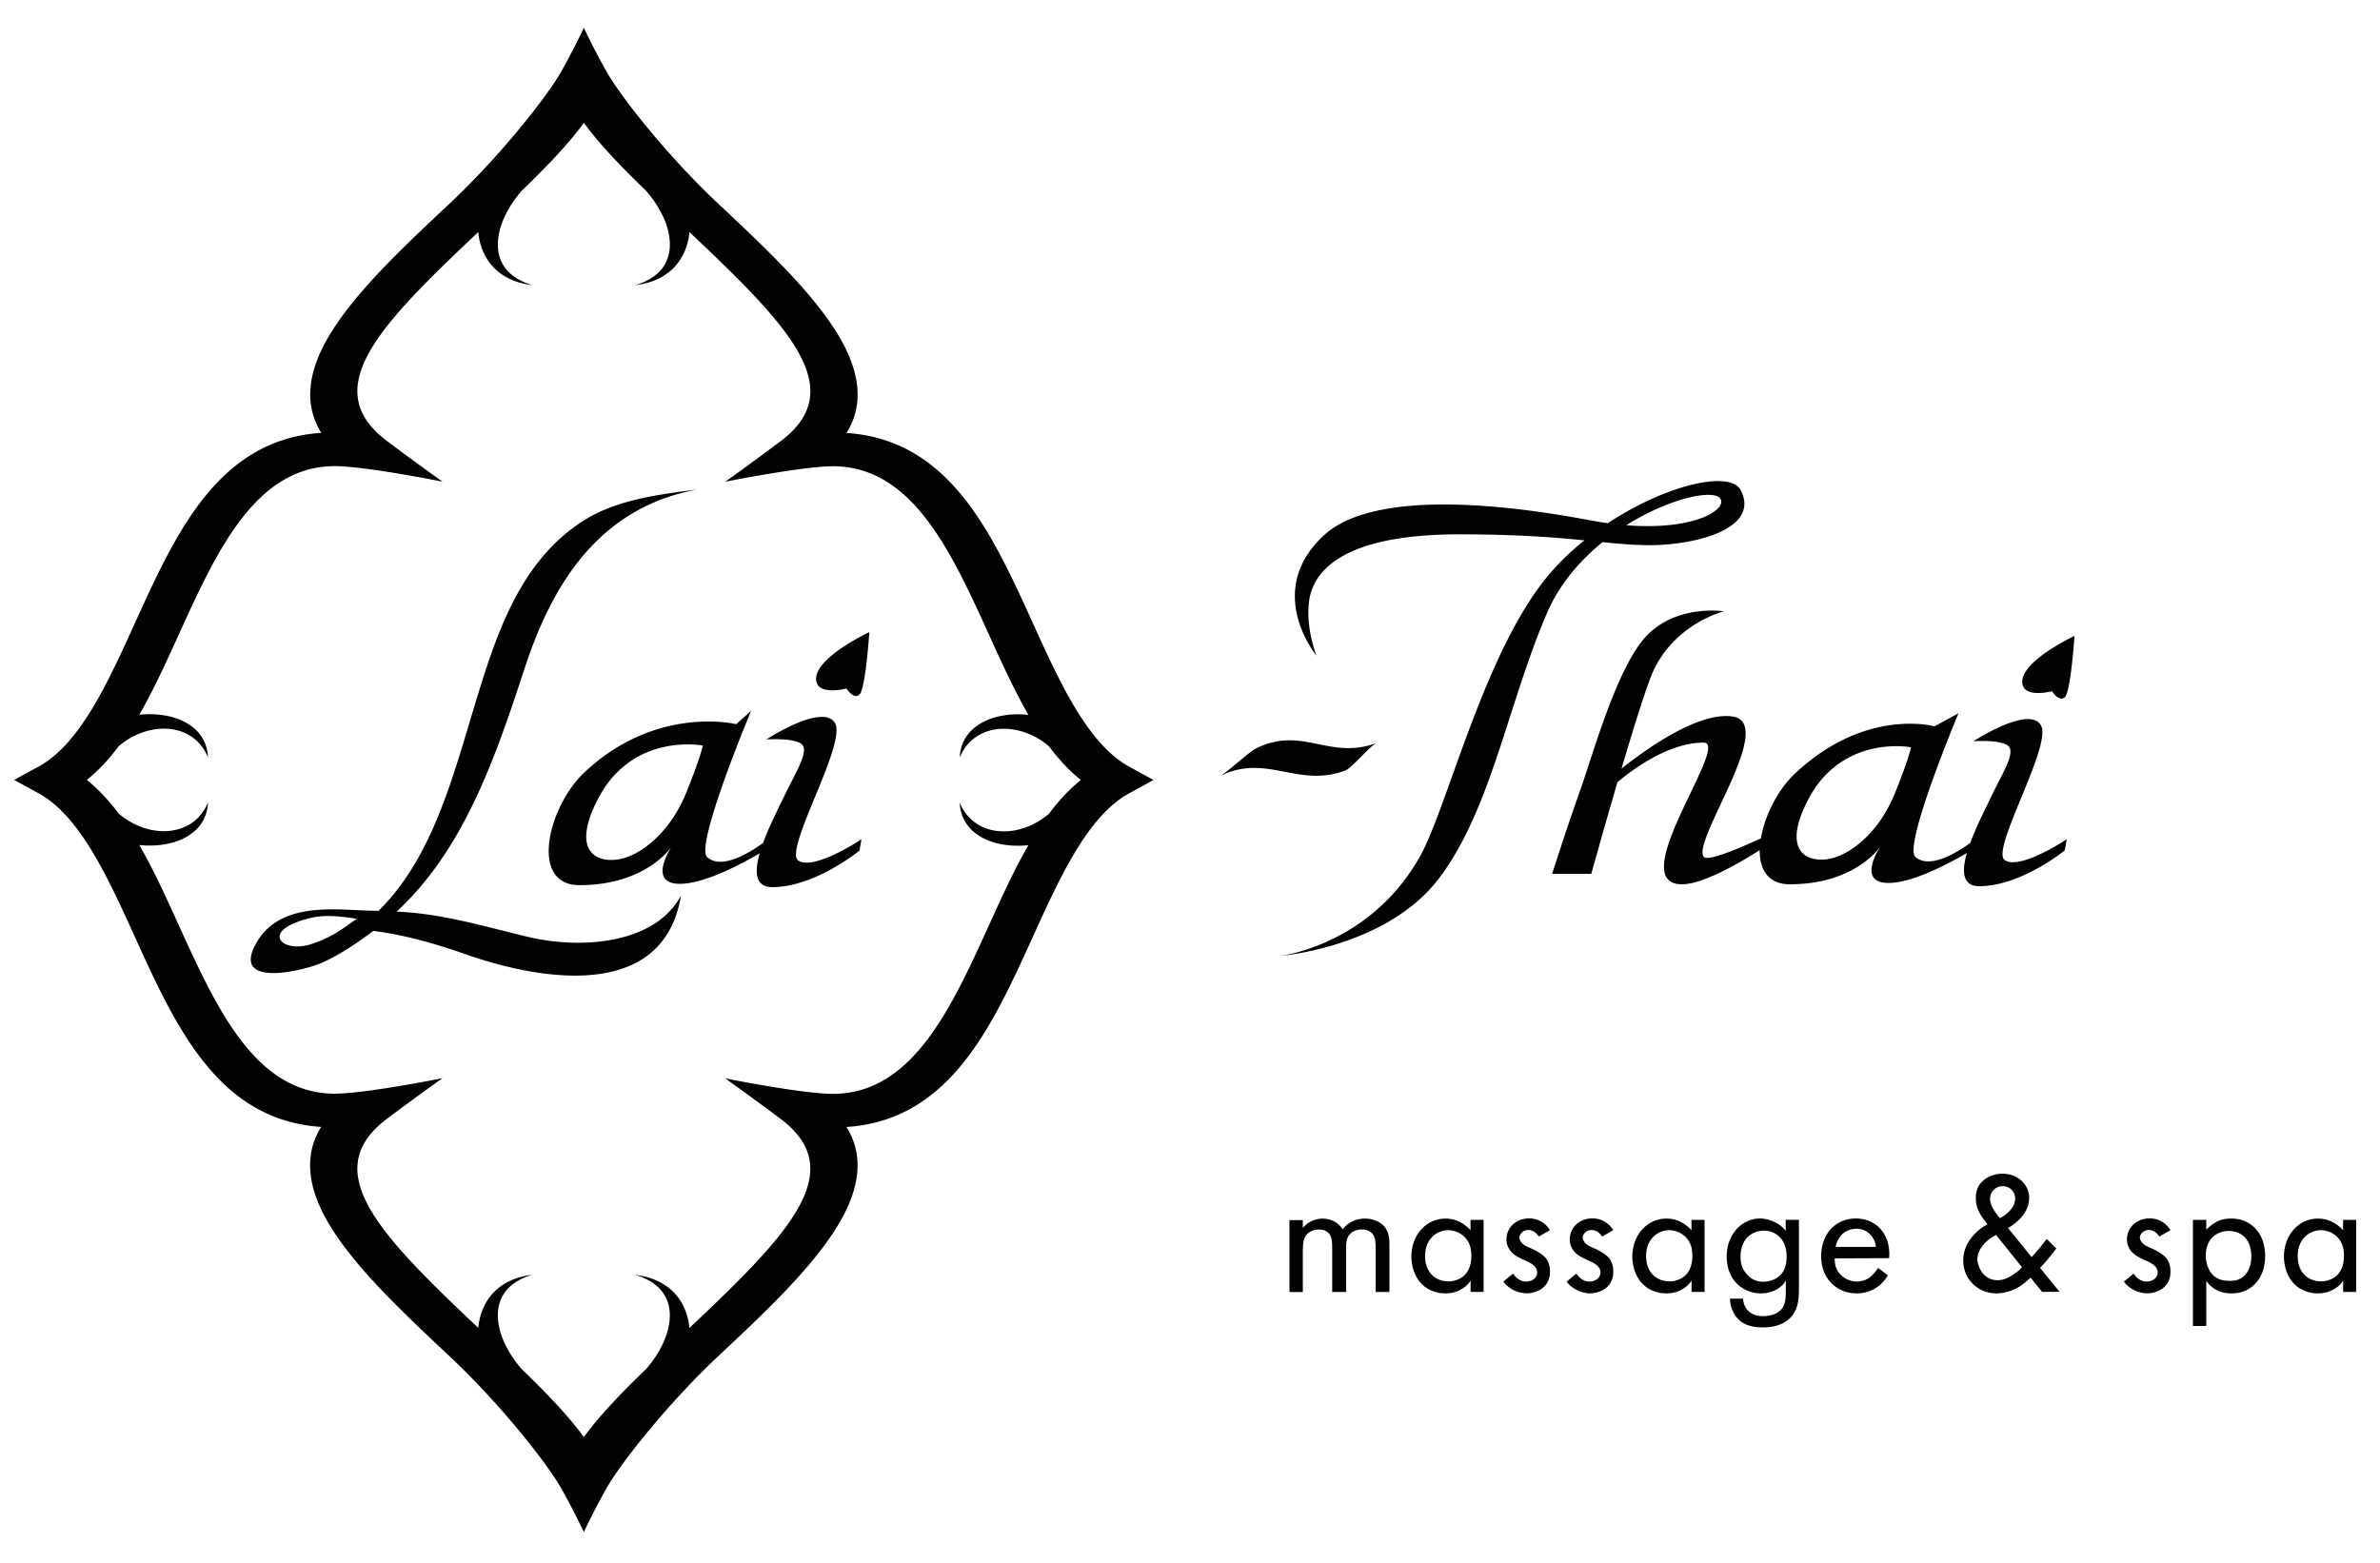 <svg id="Ebene_1" xmlns="http://www.w3.org/2000/svg" viewBox="0 0 408 268"><style>.st0{fill:#020204}</style><path class="st0" d="M235.83 221.5v-7.79c-.03-.96-.08-1.98-.99-2.55-.59-.37-1.16-.37-1.42-.37-.25 0-.88.03-1.5.4-1.13.71-1.16 1.79-1.16 2.95v7.37h-2.38v-7.08c0-1.64-.03-2.41-.68-3.06-.28-.28-.57-.4-.71-.45-.2-.06-.45-.11-.88-.11-.4 0-1.64.03-2.35 1.19-.34.59-.42 1.39-.42 2.8v6.72h-2.29v-12.33h2.29v1.33c.08-.08.37-.42.71-.68.74-.57 1.73-.91 2.66-.91.48 0 1.81.08 2.89 1.13.28.28.37.4.6.71.14-.17.23-.31.54-.62 1.19-1.16 2.75-1.22 3.26-1.22 1.79 0 2.89.85 3.34 1.39.79.99.85 2.04.85 3.26v7.93h-2.36zm16.27 0v-1.96c-.11.17-.25.42-.57.74-.54.54-1.79 1.47-3.77 1.47-.91 0-1.79-.2-2.61-.59-3-1.47-3.2-4.87-3.2-5.75 0-.65.11-2.55 1.33-4.19.54-.71 2.01-2.32 4.56-2.29 1.87 0 3.14.96 3.63 1.39.23.17.42.4.62.59v-1.76h2.24v12.35h-2.23zm-2.53-2.01c1.93-.59 2.66-2.27 2.66-4.17 0-.85-.14-1.47-.25-1.76-.54-1.62-2.07-2.64-3.74-2.64-.54 0-1.13.14-1.62.37-.93.43-2.32 1.59-2.32 4.08 0 2.29 1.27 4.14 3.74 4.31.74.04 1.22-.08 1.53-.19zm9.81-1.13c.25.34.23.31.51.62.23.2.82.74 1.73.74s1.9-.54 1.9-1.59c-.03-1.16-1.33-1.7-2.35-2.15l-.48-.23c-.65-.34-.94-.51-1.22-.74-1.08-.91-1.22-1.96-1.22-2.52 0-.31.03-.91.4-1.62.68-1.3 2.04-1.98 3.49-1.98.57 0 1.87.11 2.97 1.25.25.25.4.45.6.76l-1.9 1.11c-.2-.25-.74-1.13-1.84-1.13-.11 0-.43.03-.77.2-.59.34-.74.91-.74 1.13 0 .14.06.37.23.62.37.6 1.05.88 1.62 1.13l.57.25c1.79.96 2.38 1.53 2.66 2.58.08.2.17.62.17 1.19 0 .37 0 1.39-.71 2.29-1.05 1.36-2.83 1.47-3.32 1.47-.57 0-1.93-.17-3.14-1.16-.23-.17-.48-.4-.82-.85l1.66-1.37zm10.85 0c.25.34.23.31.51.62.23.2.82.74 1.73.74s1.9-.54 1.9-1.59c-.03-1.16-1.33-1.7-2.35-2.15l-.48-.23c-.65-.34-.94-.51-1.22-.74-1.08-.91-1.22-1.96-1.22-2.52 0-.31.03-.91.4-1.62.68-1.3 2.04-1.98 3.49-1.98.57 0 1.87.11 2.97 1.25.25.25.4.45.6.76l-1.9 1.11c-.2-.25-.74-1.13-1.84-1.13-.11 0-.43.03-.77.2-.59.34-.74.91-.74 1.13 0 .14.06.37.23.62.37.6 1.05.88 1.62 1.13l.57.25c1.79.96 2.38 1.53 2.66 2.58.08.2.17.62.17 1.19 0 .37 0 1.39-.71 2.29-1.05 1.36-2.83 1.47-3.32 1.47-.57 0-1.93-.17-3.14-1.16-.23-.17-.48-.4-.82-.85l1.66-1.37zm19.75 3.14v-1.96c-.11.17-.25.42-.57.74-.54.54-1.79 1.47-3.77 1.47-.91 0-1.79-.2-2.61-.59-3-1.47-3.2-4.87-3.2-5.75 0-.65.11-2.55 1.33-4.19.54-.71 2.01-2.32 4.56-2.29 1.87 0 3.14.96 3.63 1.39.23.17.42.4.62.59v-1.76h2.24v12.35h-2.23zm-2.52-2.01c1.93-.59 2.66-2.27 2.66-4.17 0-.85-.14-1.47-.25-1.76-.54-1.62-2.07-2.64-3.74-2.64-.54 0-1.13.14-1.62.37-.93.43-2.32 1.59-2.32 4.08 0 2.29 1.28 4.14 3.74 4.31.74.04 1.22-.08 1.53-.19zm18.33.59c-.48.6-1.81 1.67-3.88 1.67-2.32 0-3.77-1.22-4.34-1.87-.65-.71-1.56-2.12-1.56-4.48 0-2.24.94-4.45 2.89-5.67.88-.54 1.81-.82 2.83-.82 1.62 0 3.06.88 3.43 1.16.51.37.82.79.96.96v-1.9h2.27v11.19c0 1.08 0 2.41-.28 3.46-.45 1.7-1.93 3.8-5.92 3.8-.4 0-2.46.03-3.85-1.08-.42-.37-.65-.65-.79-.85-.23-.34-.65-.99-.88-2.01-.06-.34-.08-.65-.11-.99h2.24c.06.34.08.99.59 1.73.43.59 1.22 1.27 2.89 1.27.28 0 1.33-.03 2.24-.51 1.53-.79 1.62-2.27 1.62-3.8v-1.79l-.35.53zm-1.38-.87c1.42-.79 1.87-2.21 1.87-3.74 0-1.16-.25-2.27-1.02-3.17-.37-.45-1.3-1.3-2.86-1.3-.93 0-1.59.28-1.9.45-.91.45-2.12 1.62-2.12 4 0 1.13.25 2.07.99 2.92 1.02 1.25 2.18 1.36 2.83 1.39.36-.01 1.3-.04 2.21-.55zm10.11-3.46c0 .14 0 .65.11 1.16.42 1.7 2.01 2.81 3.71 2.81.57 0 1.1-.17 1.28-.23 1.1-.4 1.7-1.22 2.35-2.1l1.67 1.27c-.37.57-.6.85-.79 1.08-1.67 1.84-3.68 2.01-4.56 2.01-.96 0-1.93-.2-2.75-.62-1.27-.6-3.34-2.24-3.34-5.78 0-.37.03-1.3.34-2.3.79-2.55 2.92-4.14 5.61-4.14 1.45 0 2.86.48 3.94 1.5.74.71 1.79 2.12 1.79 4.65 0 .23-.03.45-.03.65l-9.33.04zm7.06-1.96c-.03-.25-.03-.57-.25-1.05-.26-.62-1.13-2.07-3.09-2.07-.62 0-2.18.17-3.09 1.81-.25.42-.37.82-.48 1.3h6.91zm28.5 7.71l-1.98-2.44c-.57.51-1.22 1.08-1.87 1.5-.57.34-2.07 1.19-4 1.19-3.12 0-5.67-2.41-5.67-5.61 0-1.84.76-3.37 2.04-4.65.37-.4.99-.99 2.12-1.59-.2-.23-.37-.45-.54-.68-1.28-1.67-1.47-2.86-1.47-3.83 0-.28.03-1.05.37-1.81.74-1.56 2.58-2.35 4.19-2.35.62 0 1.13.08 1.7.28 1.7.59 2.89 2.07 2.89 3.91 0 .91-.31 1.59-.45 1.93-.88 1.84-2.66 2.89-3.17 3.2l4.05 4.99c.48-.54.96-1.11 1.45-1.67.37-.48.74-.96 1.13-1.45l1.64 1.64c-.4.51-.79 1.02-1.22 1.53-.48.62-1.02 1.22-1.56 1.79l3.34 4.11h-2.99zm-7.9-9.77c-.4.2-1.08.57-1.84 1.33-.28.28-1.33 1.33-1.36 2.81 0 .31.03.59.23 1.16.48 1.44 1.62 2.46 3.23 2.46.62 0 1.42-.14 2.55-.88.06-.03.57-.37.91-.65.23-.17.37-.31.71-.71l-4.43-5.52zm1.92-3.74c.28-.26 1.36-1.13 1.36-2.52 0-.31-.06-.57-.17-.82-.17-.4-.74-1.28-1.96-1.28-1.19 0-2.18.94-2.18 2.18 0 .17.03.48.17.91.31.96 1.47 2.35 1.5 2.38.35-.15.69-.34 1.28-.85zm21.65 10.37c.25.34.23.31.51.62.23.2.82.74 1.73.74s1.9-.54 1.9-1.59c-.03-1.16-1.33-1.7-2.35-2.15l-.48-.23c-.65-.34-.94-.51-1.22-.74-1.08-.91-1.22-1.96-1.22-2.52 0-.31.03-.91.4-1.62.68-1.3 2.04-1.98 3.49-1.98.57 0 1.87.11 2.97 1.25.25.25.4.45.6.76l-1.9 1.11c-.2-.25-.74-1.13-1.84-1.13-.11 0-.43.03-.77.2-.59.34-.74.91-.74 1.13 0 .14.06.37.23.62.37.6 1.05.88 1.62 1.13l.57.25c1.79.96 2.38 1.53 2.66 2.58.08.2.17.62.17 1.19 0 .37 0 1.39-.71 2.29-1.05 1.36-2.83 1.47-3.32 1.47-.57 0-1.93-.17-3.14-1.16-.23-.17-.48-.4-.82-.85l1.66-1.37zm12.47 8.98h-2.29v-18.19h2.29v1.67c1.3-1.25 2.38-1.9 4.28-1.9.37 0 1.45.03 2.47.51 1.39.62 3.34 2.32 3.34 5.95-.03 3.63-2.01 5.3-3.37 5.89-1.02.45-2.01.48-2.41.48-2.55 0-3.63-1.3-4.31-2.1v7.69zm5.41-7.93c1.67-.59 2.32-2.38 2.32-4 0-.88-.2-1.62-.31-1.93-.79-2.18-2.78-2.44-3.57-2.44-1.25.03-2.41.51-3.15 1.5-.54.74-.79 1.79-.79 2.69 0 .59.14 3.37 2.55 4.17.31.08.79.2 1.59.2.68 0 1.11-.11 1.36-.19zm18.05 2.09v-1.96c-.11.17-.25.42-.57.74-.54.54-1.79 1.47-3.77 1.47-.91 0-1.79-.2-2.61-.59-3-1.47-3.2-4.87-3.2-5.75 0-.65.11-2.55 1.33-4.19.54-.71 2.01-2.32 4.56-2.29 1.87 0 3.14.96 3.63 1.39.23.17.42.4.62.59v-1.76h2.24v12.35h-2.23zm-2.52-2.01c1.93-.59 2.66-2.27 2.66-4.17 0-.85-.14-1.47-.25-1.76-.54-1.62-2.07-2.64-3.74-2.64-.54 0-1.13.14-1.62.37-.93.43-2.32 1.59-2.32 4.08 0 2.29 1.27 4.14 3.74 4.31.74.04 1.22-.08 1.53-.19zM298.42 84.05c-1.77-3.48-12.77-.98-22.79 5.65-.98-.14-2-.3-3.06-.5-16.36-3.09-37.5-4.99-45.67 2.63-10.32 9.62-1.21 20.59-1.21 20.59s-1.81-4.41-1.31-9.09c.66-6.13 7.01-11.72 25.74-11.72 10 0 16.47.53 21.49 1.03-2.22 1.79-4.32 3.79-6.16 5.98-11.02 13.13-17.26 39.67-22.01 48.18-8.49 15.22-23.88 17.08-23.88 17.08s18.05-1.46 27.03-13.17 11.88-29.95 18.59-45.57c2.14-4.98 5.66-9.04 9.54-12.19 2.94.3 5.46.52 8.14.52 7.67 0 18.94-2.77 15.56-9.42zm-19.63 6c7.45-4.68 14.97-6.22 16.12-4.57 1.23 1.77-4.2 5.52-16.12 4.57zm64.89 57.42c-2.53-1.71 8.29-19.82 6.16-23.18-2.13-3.36-11.53 2.8-11.53 2.8s4.59-.34 5.94.78c1.39 1.16-1.12 4.93-3.02 8.96-.82 1.74-2.41 4.78-3.47 7.69-2.46 1.78-7.03 4.52-9.41 2.39-2.13-1.9 7.39-24.63 7.39-24.63l-4.1 2.25s-11.84-3.33-24 8.16c-2.88 2.73-5.13 7.16-5.77 11.04-3.48 1.61-9.12 4.03-9.8 3.18-2.13-2.69 12.65-22.96 4.93-24.07-5.93-.86-15.07 5.78-19.02 8.93 2.14-7.25 4.38-14.44 5.46-16.77 3.81-8.17 12.09-10.19 12.09-10.19s-7.73-1.23-12.99 3.92-9.52 20.83-11.65 26.76c-2.13 5.94-4.82 14.33-4.82 14.33h6.72s2.1-7.56 4.49-15.72c2.85-2.39 8.9-6.78 14.77-6.78 4.7 0-13.88 24.29-3.7 24.29 3.61 0 9.99-3.74 13.31-5.86-.03 3.32 1.44 5.86 5.17 5.86 11.28 0 15.51-6.47 15.51-6.47s-4.2 6.24 1.4 6.24c4.15 0 10.45-3.38 13.43-5.13-.88 3.12-.78 5.69 2.13 5.69 7.17 0 14.67-6.16 14.67-6.16l.33-1.9c.02 0-8.01 5.36-10.62 3.59zm-18.81-11.53c-2.78 6.9-7.73 10.64-11.31 11.31-3.58.67-8.22-1.05-3.69-9.96 5.82-11.47 17.73-9.17 17.73-9.17s-.26 1.66-2.73 7.82zm21.8-18.97c-.13-3.71 8.96-7.94 8.96-7.94s-.64 9.6-1.66 10.5c-1.03.9-2.18-1.02-2.18-1.02s-5.02 1.33-5.12-1.54zm-137.5 16.06c1.19-.58 4.95-4.14 6.19-4.74 8.02-3.9 12.51 2.12 20.67-.92-1.14.42-4.24 4.3-5.43 4.74-8.16 3.03-13.41-2.98-21.43.92zM90.58 160.64c-8.53-2.04-14.63-3.96-22.58-4.35 11.55-10.71 16.86-26.22 21.97-41.8 4.81-14.67 12.9-27.5 29.59-30.57-6.4.82-13.53 1.71-19.05 5.06-10.02 6.07-14.41 16.93-17.81 27.64-4.51 14.17-7.74 29.67-17.83 39.55-.5-.02-1-.03-1.52-.04-5.83-.13-15.33-1.65-19.42 5.56-4.51 7.95 8.49 4.63 11.28 3.37 3.27-1.48 6.17-3.5 8.81-5.46 5.5.71 10.96 2.3 15.71 3.98 11.1 3.92 33.84 8.98 37.01-10.02-4.63 8.52-17.53 9.15-26.16 7.08zm-37.18 1.21c-4.71 1.57-8.38-1.68-2.22-3.86 3.28-1.16 5.36-1.16 9.98-.47-3.11 2.24-4.58 3.26-7.76 4.33zm83.45-14.31c-2.58-1.75 8.44-20.19 6.27-23.61-2.17-3.42-11.75 2.85-11.75 2.85s4.68-.34 6.05.8c1.41 1.18-1.14 5.02-3.08 9.12-.84 1.77-2.45 4.87-3.53 7.83-2.51 1.81-7.16 4.6-9.58 2.43-2.17-1.94 7.53-25.09 7.53-25.09l-2.55 2.29s-13.69-3.39-26.08 8.32c-6.16 5.82-9.47 19.28-.8 19.28 11.49 0 15.79-6.59 15.79-6.59s-4.27 6.36 1.43 6.36c4.23 0 10.64-3.44 13.68-5.23-.9 3.18-.8 5.8 2.17 5.8 7.3 0 14.94-6.27 14.94-6.27l.34-1.94c.01 0-8.17 5.45-10.83 3.65zm-19.16-11.75c-2.83 7.03-7.87 10.84-11.52 11.52-3.65.68-8.37-1.07-3.76-10.15 5.93-11.69 18.06-9.34 18.06-9.34s-.25 1.7-2.78 7.97zm22.21-19.32c-.13-3.78 9.13-8.09 9.13-8.09s-.65 9.78-1.69 10.7c-1.04.91-2.22-1.04-2.22-1.04s-5.12 1.36-5.22-1.57zm45.39 17.25h12.47l-4.2 2.3c-7.09 3.88-11.87 14.4-16.49 24.57-7.03 15.48-14.29 31.48-31.96 32.63 2.89 4.62 2.49 10.13-1.23 16.46-4.38 7.47-12.72 15.3-20.79 22.87-8.65 8.12-16.68 18.32-19.07 22.53-2.39 4.22-3.94 7.62-3.94 7.62v-16.31c2.71-3.72 6.51-7.65 10.71-11.7.85-.99 1.59-2.01 2.21-3.1.86-1.52 1.49-3.12 1.73-4.75.23-1.62.08-3.31-.83-4.82-.88-1.51-2.68-2.78-5-3.44 1.22.14 2.44.43 3.55.92 1.11.48 2.1 1.14 2.89 1.91 1.59 1.56 2.4 3.48 2.73 5.39.05.29.07.6.1.9 17.02-16.07 27.58-26.92 15.62-35.89-5.7-4.27-9.49-6.93-9.49-6.93s13.6 2.73 18.71 2.66c13.39-.18 20.03-14.61 26.45-28.74 2.22-4.88 4.38-9.65 6.83-13.89-1.69.17-3.43.11-5.06-.26-2.2-.48-4.06-1.56-5.14-2.87-1.1-1.32-1.51-2.78-1.57-4.18.54 1.34 1.45 2.61 2.75 3.51 1.29.91 2.93 1.39 4.54 1.42 1.62.05 3.2-.31 4.6-.9 1.3-.55 2.4-1.26 3.41-2.11 1.65-2.21 3.44-4.17 5.47-5.8zM110.8 32.76c-4.2-4.06-8-7.98-10.71-11.71V4.75s1.55 3.39 3.94 7.61c2.39 4.22 10.41 14.41 19.07 22.54 8.07 7.57 16.41 15.4 20.79 22.87 3.72 6.33 4.12 11.84 1.23 16.46 17.66 1.17 24.93 17.16 31.96 32.64 4.62 10.17 9.4 20.68 16.49 24.57l4.2 2.3H185.3c-2.02-1.62-3.82-3.58-5.47-5.78-1.01-.85-2.11-1.57-3.41-2.11-1.4-.59-2.98-.94-4.6-.9-1.61.04-3.25.52-4.54 1.42-1.3.9-2.21 2.16-2.75 3.51.05-1.4.47-2.87 1.57-4.18 1.08-1.31 2.94-2.4 5.14-2.88 1.63-.37 3.37-.43 5.06-.26-2.45-4.25-4.62-9.02-6.83-13.89-6.42-14.13-13.05-28.55-26.45-28.73-5.11-.07-18.71 2.66-18.71 2.66s3.78-2.66 9.49-6.94c11.96-8.96 1.4-19.82-15.62-35.88-.03.3-.05.6-.1.9-.33 1.9-1.14 3.82-2.73 5.38a9.45 9.45 0 0 1-2.89 1.91c-1.11.48-2.33.78-3.55.91 2.32-.65 4.12-1.93 5-3.44.9-1.51 1.06-3.19.83-4.82-.23-1.64-.86-3.24-1.73-4.75-.62-1.1-1.36-2.12-2.21-3.11zM89.38 234.68c4.2 4.05 8 7.98 10.71 11.7v16.31s-1.55-3.4-3.94-7.62c-2.39-4.21-10.41-14.41-19.07-22.53-8.07-7.57-16.41-15.4-20.79-22.87-3.72-6.34-4.12-11.85-1.23-16.46-17.66-1.16-24.93-17.15-31.96-32.63-4.62-10.17-9.4-20.69-16.49-24.57l-4.2-2.3h12.47c2.02 1.63 3.82 3.59 5.47 5.78 1.01.85 2.11 1.56 3.41 2.11 1.4.59 2.98.94 4.6.9 1.61-.04 3.25-.52 4.54-1.42 1.3-.9 2.21-2.16 2.75-3.51-.05 1.4-.47 2.86-1.57 4.18-1.08 1.31-2.94 2.4-5.14 2.87-1.63.37-3.37.43-5.06.26 2.45 4.25 4.62 9.01 6.83 13.89 6.42 14.12 13.05 28.56 26.45 28.74 5.11.07 18.71-2.66 18.71-2.66s-3.78 2.66-9.49 6.93c-11.96 8.97-1.4 19.82 15.62 35.89.03-.3.05-.61.1-.9.33-1.91 1.14-3.82 2.73-5.39.79-.77 1.78-1.43 2.89-1.91s2.33-.77 3.55-.92c-2.32.65-4.12 1.93-5 3.44-.9 1.51-1.06 3.2-.83 4.82.23 1.64.86 3.24 1.73 4.75.62 1.11 1.36 2.13 2.21 3.12zM100.09 4.75v16.31c-2.71 3.72-6.51 7.65-10.71 11.71-.85.99-1.59 2.01-2.21 3.1-.86 1.51-1.49 3.12-1.73 4.75-.23 1.63-.08 3.3.83 4.82.88 1.51 2.68 2.79 5 3.44-1.22-.14-2.44-.43-3.55-.91a9.45 9.45 0 0 1-2.89-1.91c-1.59-1.56-2.4-3.48-2.73-5.38-.05-.3-.07-.6-.1-.9-17.02 16.04-27.58 26.9-15.62 35.86 5.7 4.28 9.49 6.94 9.49 6.94s-13.6-2.73-18.71-2.66c-13.39.18-20.03 14.61-26.45 28.73-2.22 4.88-4.38 9.64-6.83 13.89 1.69-.17 3.43-.11 5.06.26 2.2.48 4.06 1.56 5.14 2.88 1.1 1.31 1.51 2.77 1.57 4.18-.54-1.35-1.45-2.61-2.75-3.51-1.29-.91-2.93-1.39-4.54-1.42-1.62-.04-3.2.31-4.6.9-1.3.54-2.4 1.26-3.41 2.11-1.65 2.2-3.44 4.16-5.47 5.78H2.43l4.2-2.3c7.09-3.88 11.87-14.4 16.49-24.57 7.03-15.48 14.29-31.47 31.96-32.64-2.89-4.61-2.49-10.12 1.23-16.46 4.38-7.47 12.72-15.3 20.79-22.87 8.65-8.12 16.68-18.32 19.07-22.54 2.37-4.2 3.92-7.59 3.92-7.59z"/></svg>